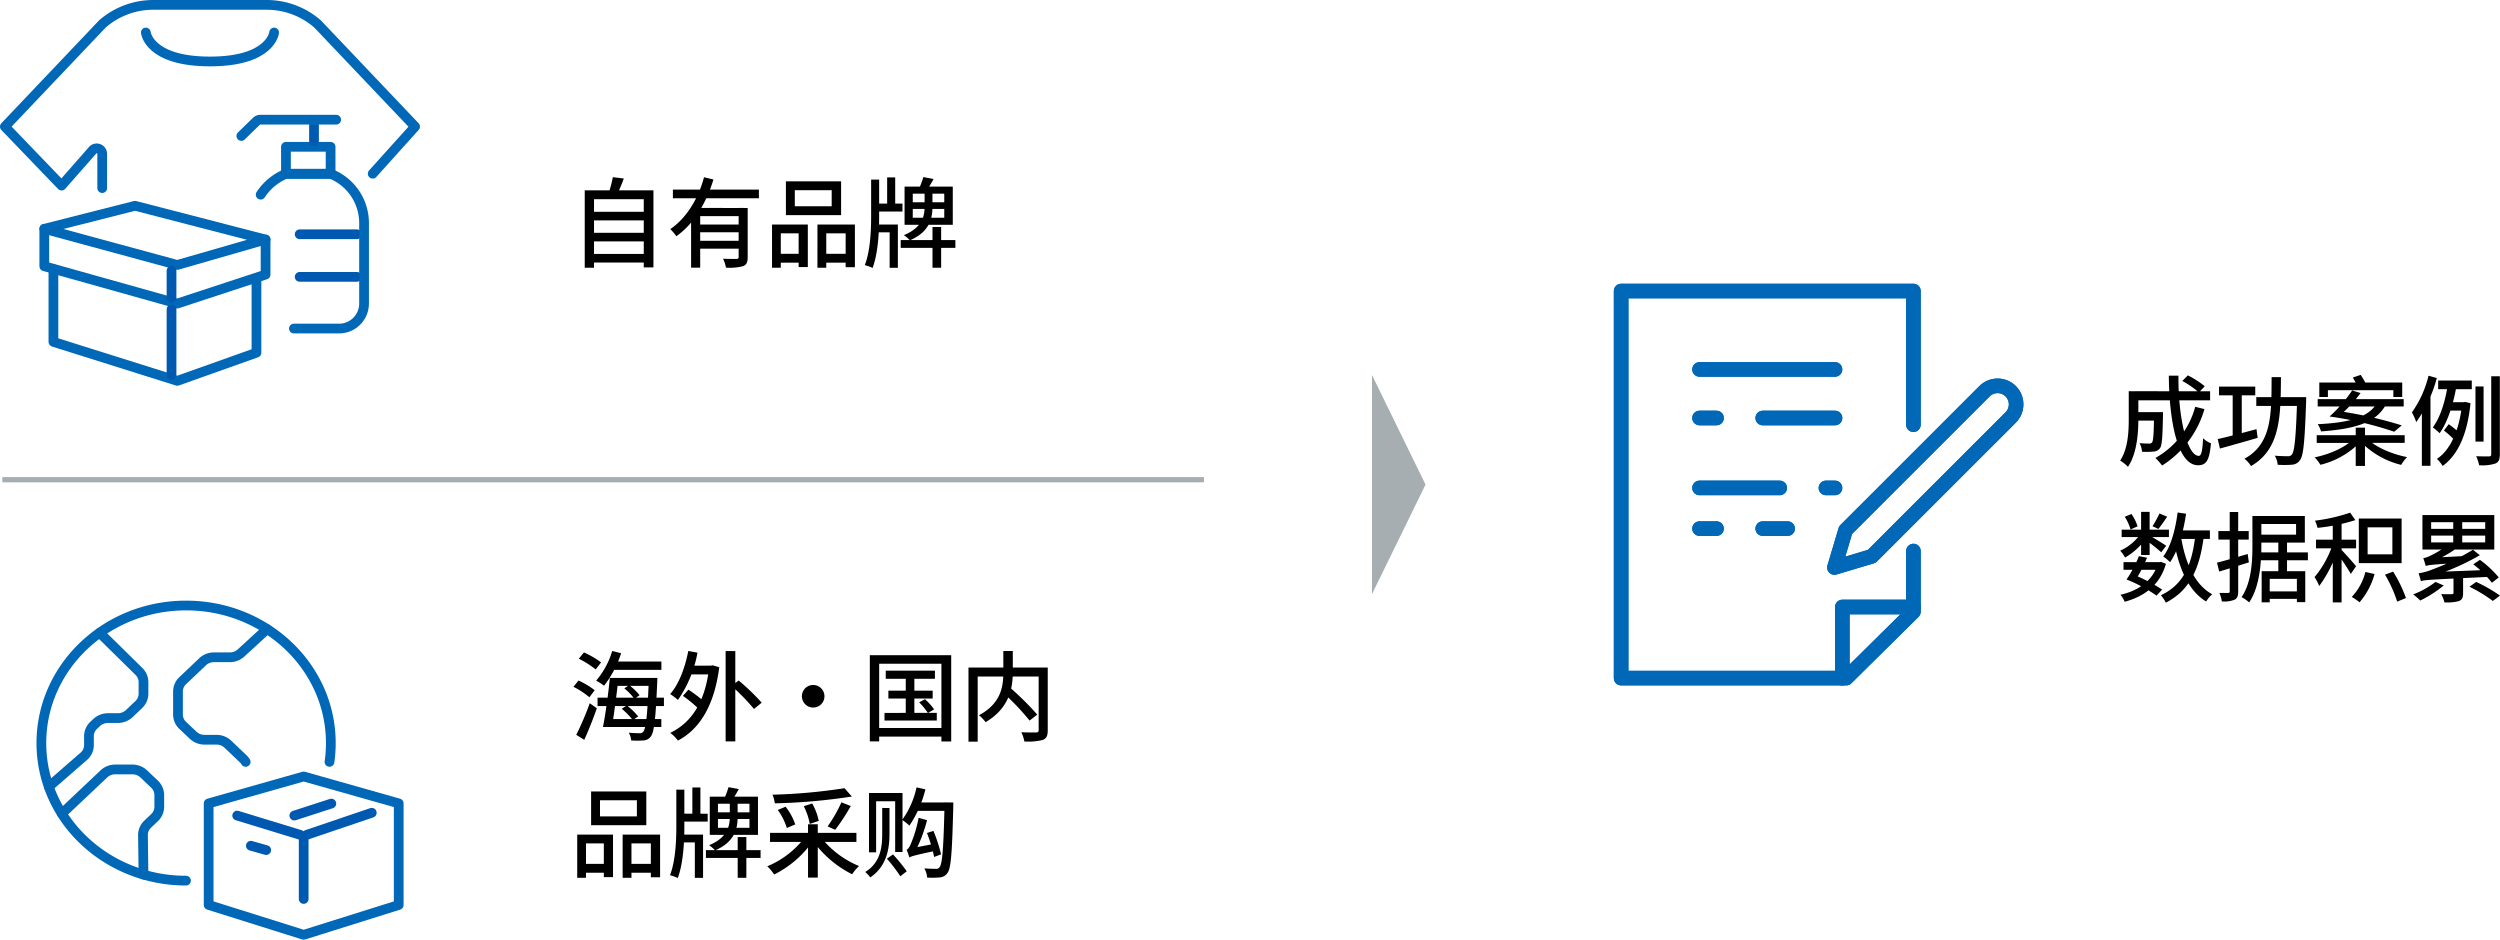 <svg xmlns="http://www.w3.org/2000/svg" width="513.344" height="192.953" viewBox="0 0 513.344 192.953">
  <g id="C4_PC" transform="translate(-720.282 -2535)">
    <path id="パス_96581" data-name="パス 96581" d="M4.376-9.811v1.765h11.3V-9.811Zm0,4.319v1.756h11.3V-5.492Zm0,4.339V.612h11.3V-1.153ZM3.091-14.21V1.684H5V-12.4H15.213V1.614H17.2V-14.21Zm5.774-2.707a23.071,23.071,0,0,1-.909,3.388l1.712.322a35.747,35.747,0,0,0,1.446-3.438Zm12.329,2.551v1.778H38.853v-1.778ZM26.3-7.2v1.6h9.083V-7.2Zm-1.37-3.4V1.669H26.8V-8.917h8.3v-1.675Zm9.764,0V-.535c0,.286-.111.4-.449.4-.355.009-1.559.018-2.754-.042a7.071,7.071,0,0,1,.6,1.832,10.8,10.8,0,0,0,3.523-.3c.733-.3.938-.85.938-1.856v-10.09Zm-7.106-6.3c-1.057,3.961-3.36,8.23-6.926,10.642A10.588,10.588,0,0,1,21.9-4.792C25.742-7.486,28.151-12,29.527-16.44ZM26.3-3.849v1.608h9.083V-3.849Zm19.926-10.4H53.8v3.31H46.227ZM44.4-16.058v6.931H55.734v-6.931ZM41.55-7.2V1.68h1.8V-5.385h3.664V1.538H48.9V-7.2Zm9.325,0V1.68h1.812V-5.385h3.98V1.574h1.9V-7.2ZM42.354-1.189V.632h5.438V-1.189Zm9.407,0V.632h5.8V-1.189ZM67.976-4V-2.4H79.2V-4ZM74.5-6.691V1.676h1.778V-6.691ZM72.617-16.935a16.793,16.793,0,0,1-.994,2.608l1.528.406c.445-.656,1.052-1.667,1.575-2.624Zm.262,2.847v3.266c0,1.918-.53,4.277-4.254,5.806a7.564,7.564,0,0,1,1.23,1.061c3.986-1.69,4.634-4.451,4.634-6.833v-3.3Zm-10.19,2.6v1.621h5.648v-1.621Zm2.5-5.384V-10.5h1.655v-6.369ZM62.8-7.2v1.61h2.9V1.685h1.689V-7.2Zm-.9-9.219v7.58c0,2.87-.169,7.087-1.3,9.981a9.346,9.346,0,0,1,1.6.582c1.135-3.063,1.346-7.393,1.346-10.563v-7.58Zm8.55,6.027h6.466v1.8H70.445Zm0-3.14h6.466v1.767H70.445Zm-1.686-1.454v7.843h9.9v-7.843Z" transform="translate(837.258 2588.298)"/>
    <path id="パス_96582" data-name="パス 96582" d="M8.245,11.639c-.3,3.191-.886,7.494-1.411,10.078H8.672c.422-2.5.989-6.8,1.349-10.078Zm2.968,2.136a11.582,11.582,0,0,1,2.074,2.15l1.062-.741a12.1,12.1,0,0,0-2.127-2.065Zm-.522,4.19A14.823,14.823,0,0,1,12.963,20.3l1.107-.766a14.332,14.332,0,0,0-2.326-2.242Zm-2.2-9.692V9.982H18.833V8.273Zm.534,3.366v1.633h7.762V11.639Zm-3.3,4.051v1.722h13.63V15.69Zm2.066,4.394v1.633H18.818V20.084ZM8.733,6.1a16.5,16.5,0,0,1-3.294,6.086,14.142,14.142,0,0,1,1.626,1.046,21.977,21.977,0,0,0,3.5-6.667Zm7.513,5.539v.373c-.264,7.338-.6,10.056-1.143,10.671a.787.787,0,0,1-.738.3c-.391,0-1.258-.009-2.226-.1a4,4,0,0,1,.491,1.585,15.761,15.761,0,0,0,2.529,0,1.921,1.921,0,0,0,1.5-.814c.68-.856,1-3.506,1.318-11.179.011-.243.022-.843.022-.843ZM1.87,7.69a19.06,19.06,0,0,1,3.471,2.2l1.11-1.443A18.388,18.388,0,0,0,2.934,6.4ZM.778,13.459a16.2,16.2,0,0,1,3.269,2.148l1.09-1.441a16.12,16.12,0,0,0-3.325-2Zm.573,9.86L3,24.349c.862-1.912,1.839-4.354,2.579-6.486L4.122,16.829A59.1,59.1,0,0,1,1.351,23.319Zm23.057-14.2v1.789h4.886V9.118Zm7.614-3V24.674H34.01V6.122Zm-8.773,9.2A26.813,26.813,0,0,1,26.79,18.28l1.189-1.448a28.323,28.323,0,0,0-3.588-2.79ZM24.355,6.1c-.677,3.482-1.922,6.8-3.717,8.854a13.219,13.219,0,0,1,1.593,1.2,24.639,24.639,0,0,0,4.014-9.708Zm4.281,3.018V9.57c-.836,7.1-3.659,11.251-7.988,13.352a7.349,7.349,0,0,1,1.577,1.58c4.4-2.313,7.463-7.079,8.486-15.059l-1.343-.4L29,9.118Zm4.6,4.154a42.532,42.532,0,0,1,4.611,4.742l1.585-1.3a46.792,46.792,0,0,0-4.729-4.55ZM50,13.084A2.316,2.316,0,1,0,52.316,15.4,2.32,2.32,0,0,0,50,13.084ZM64.9,10.15v1.666H75V10.15Zm.544,4.1v1.619h9.092V14.25Zm-.8,4.566V20.39H75.382V18.815Zm4.367-8.139v8.982h1.765V10.677Zm2.751,5.974a13.927,13.927,0,0,1,1.8,2.186l1.278-.743A12.682,12.682,0,0,0,72.962,16ZM61.631,6.972v17.7h1.921V8.717H76.331V24.675h2.011V6.972Zm1.039,14.95v1.756H77.26V21.922ZM88.9,14.571a51.684,51.684,0,0,1,5.538,5.822l1.566-1.229a57.751,57.751,0,0,0-5.676-5.622Zm.145-8.46v4.294c0,2.7-.3,6.4-5.007,8.889A7.33,7.33,0,0,1,85.4,20.72c4.9-2.883,5.59-7.044,5.59-10.3V6.111ZM81.889,9.5V24.72h1.89V11.351H97.134V9.5ZM96.3,9.5V22.349c0,.349-.122.458-.5.478-.4.009-1.755.018-3.068-.042a7.09,7.09,0,0,1,.632,1.9,12.1,12.1,0,0,0,3.8-.324c.753-.31,1-.879,1-1.987V9.5ZM6.227,36.754H13.8v3.31H6.227ZM4.4,34.942v6.931H15.734V34.942ZM1.55,43.8V52.68h1.8V45.615H7.013v6.923H8.9V43.8Zm9.325,0V52.68h1.812V45.615h3.98v6.958h1.9V43.8ZM2.354,49.811v1.821H7.793V49.811Zm9.407,0v1.821h5.8V49.811ZM27.976,47V48.6H39.2V47ZM34.5,44.309v8.367h1.778V44.309ZM32.617,34.065a16.793,16.793,0,0,1-.994,2.608l1.528.406c.445-.656,1.052-1.667,1.575-2.624Zm.262,2.847v3.266c0,1.918-.53,4.277-4.254,5.806a7.564,7.564,0,0,1,1.23,1.061c3.986-1.69,4.634-4.451,4.634-6.833v-3.3Zm-10.19,2.6v1.621h5.648V39.515Zm2.5-5.384V40.5h1.655V34.131ZM22.8,43.8v1.61h2.9v7.276h1.689V43.8Zm-.9-9.219v7.58c0,2.87-.169,7.087-1.3,9.981a9.346,9.346,0,0,1,1.6.582c1.135-3.063,1.346-7.393,1.346-10.563v-7.58Zm8.55,6.027h6.466v1.8H30.445Zm0-3.14h6.466v1.767H30.445Zm-1.686-1.453v7.843h9.9V36.013Zm27.034,1.165a28.852,28.852,0,0,1-2.835,4.939l1.56.708a43.984,43.984,0,0,0,3.2-4.886ZM42.732,38.75a12.784,12.784,0,0,1,1.863,3.7l1.727-.735a12.512,12.512,0,0,0-1.984-3.639Zm5.334-.774A12.907,12.907,0,0,1,49.3,41.621l1.843-.633A12.2,12.2,0,0,0,49.8,37.417Zm.877,3.71V52.635h2V41.686Zm-7.8,1.77V45.31H58.879V43.456Zm15.291-9.18a114.851,114.851,0,0,1-14.783,1.338,7.468,7.468,0,0,1,.474,1.774,120.75,120.75,0,0,0,15.818-1.4Zm-7.95,9.83a18.64,18.64,0,0,1-7.912,6.208A9.622,9.622,0,0,1,41.985,52a21.144,21.144,0,0,0,8.165-7.178Zm2.9-.009-1.622.71A21.97,21.97,0,0,0,58,51.95a9.628,9.628,0,0,1,1.414-1.689A19.379,19.379,0,0,1,51.384,44.1Zm12.788-5.76v5.29c0,2.47-.225,5.89-3.485,7.853A5.924,5.924,0,0,1,61.723,52.6c3.452-2.33,3.945-6.063,3.945-8.962v-5.3Zm.962,10.418a31.851,31.851,0,0,1,2.761,3.606l1.318-1.027a34.425,34.425,0,0,0-2.826-3.461ZM61.461,35.268V47.441h1.462V36.966h3.913V47.374h1.509V35.268Zm9.763-1.157a17.812,17.812,0,0,1-2.95,6.676,14,14,0,0,1,1.492,1.171,23.155,23.155,0,0,0,3.278-7.447Zm.137,3.094-.871,1.731h7.3V37.2Zm5.615,0v.415c-.208,8.894-.447,12.19-1.018,12.865a.745.745,0,0,1-.751.345c-.425,0-1.344,0-2.383-.089a4.526,4.526,0,0,1,.583,1.888,17.381,17.381,0,0,0,2.61-.032,2.056,2.056,0,0,0,1.578-.943c.718-.978.928-4.164,1.17-13.518.011-.254.011-.93.011-.93Zm-7.233,11.3c.421-.258,1.106-.466,5.706-1.439a8.637,8.637,0,0,1-.3-1.416l-4.762.909-.76.546Zm0,0c0-.346,1.066-.913,1.066-.913v-.031a31.154,31.154,0,0,0,2.573-6.718l-1.731-.485a26.919,26.919,0,0,1-1.594,5.35c-.291.666-.565,1.108-.872,1.2A11.89,11.89,0,0,1,69.743,48.506Zm3.622-5.031A29.9,29.9,0,0,1,74.837,48.4l1.425-.542a31.61,31.61,0,0,0-1.567-4.812Z" transform="translate(837.258 2662.569)"/>
    <line id="線_1125" data-name="線 1125" x1="246.742" transform="translate(720.758 2633.5)" fill="none" stroke="#a5aeb3" stroke-miterlimit="10" stroke-width="1.078"/>
    <g id="グループ_9653" data-name="グループ 9653" transform="translate(14.282 11.258)">
      <path id="パス_96453" data-name="パス 96453" d="M76.531,41.665,85.233,32,65.189,10.9A15.915,15.915,0,0,0,54.729,7H31.5a15.912,15.912,0,0,0-10.46,3.9L1,32,12.644,44.108l6.45-7.349a1.134,1.134,0,0,1,1.894.779v7.083" transform="translate(706 2517.742)" fill="none" stroke="#0068b7" stroke-linecap="round" stroke-linejoin="round" stroke-width="2"/>
      <path id="パス_96454" data-name="パス 96454" d="M49.572,11.358s-.588,5.947-13.171,5.947-13.172-5.947-13.172-5.947" transform="translate(712.716 2519.059)" fill="none" stroke="#0068b7" stroke-linecap="round" stroke-linejoin="round" stroke-width="2"/>
      <line id="線_1087" data-name="線 1087" x1="11.762" transform="translate(767.533 2571.848)" fill="none" stroke="#0059b1" stroke-linecap="round" stroke-linejoin="round" stroke-width="2"/>
      <line id="線_1088" data-name="線 1088" x1="11.762" transform="translate(767.533 2580.591)" fill="none" stroke="#0059b1" stroke-linecap="round" stroke-linejoin="round" stroke-width="2"/>
      <rect id="長方形_3149" data-name="長方形 3149" width="9.166" height="5.538" transform="translate(764.716 2553.885)" fill="none" stroke="#0068b7" stroke-linecap="round" stroke-linejoin="round" stroke-width="2"/>
      <path id="パス_96455" data-name="パス 96455" d="M41.34,37.927a11.508,11.508,0,0,1,5.189-4.291h9.166a10.882,10.882,0,0,1,6.873,10.023V60.352a5.14,5.14,0,0,1-5.212,5.066H48.167" transform="translate(718.187 2525.789)" fill="none" stroke="#0068b7" stroke-linecap="round" stroke-linejoin="round" stroke-width="2"/>
      <line id="線_1089" data-name="線 1089" y2="3.208" transform="translate(770.477 2549.498)" fill="none" stroke="#0059b1" stroke-linecap="round" stroke-linejoin="round" stroke-width="2"/>
      <path id="パス_96456" data-name="パス 96456" d="M57.762,25.106H42.2a1.159,1.159,0,0,0-.81.327l-3.1,3.015" transform="translate(717.264 2523.212)" fill="none" stroke="#0068b7" stroke-linecap="round" stroke-linejoin="round" stroke-width="2"/>
      <path id="パス_96457" data-name="パス 96457" d="M7.218,43.413l18.626-4.73,26.812,6.933L34.522,50.836Z" transform="translate(707.879 2527.313)" fill="none" stroke="#0068b7" stroke-linecap="round" stroke-linejoin="round" stroke-width="2"/>
      <path id="パス_96458" data-name="パス 96458" d="M7.218,42.313V50l27.3,7.667,18.135-5.954v-7.2" transform="translate(707.879 2528.41)" fill="none" stroke="#0068b7" stroke-linecap="round" stroke-linejoin="round" stroke-width="2"/>
      <path id="パス_96459" data-name="パス 96459" d="M50.349,50.6V65.827L34.087,71.611,8.656,63.606V48.686" transform="translate(708.313 2530.336)" fill="none" stroke="#0068b7" stroke-linecap="round" stroke-linejoin="round" stroke-width="2"/>
      <line id="線_1090" data-name="線 1090" y1="5.572" transform="translate(741.221 2579.327)" fill="none" stroke="#0059b1" stroke-linecap="round" stroke-linejoin="round" stroke-width="2"/>
      <line id="線_1091" data-name="線 1091" y1="13.508" transform="translate(741.221 2587.259)" fill="none" stroke="#0059b1" stroke-linecap="round" stroke-linejoin="round" stroke-width="2"/>
    </g>
    <line id="線_1092" data-name="線 1092" y1="4.52" x2="13.318" transform="translate(783.305 2701.888)" fill="none" stroke="#0059b1" stroke-linecap="round" stroke-linejoin="round" stroke-width="2"/>
    <line id="線_1093" data-name="線 1093" x2="12.947" y2="3.959" transform="translate(768.985 2702.469)" fill="none" stroke="#0059b1" stroke-linecap="round" stroke-linejoin="round" stroke-width="2"/>
    <path id="パス_96470" data-name="パス 96470" d="M232.244,68.265,251.758,74.4l19.515-6.132V47.411l-19.515-5.529-19.514,5.529Z" transform="translate(530.881 2652.555)" fill="none" stroke="#0068b7" stroke-linecap="round" stroke-linejoin="round" stroke-width="2"/>
    <line id="線_1094" data-name="線 1094" y2="12.771" transform="translate(782.639 2706.822)" fill="none" stroke="#0059b1" stroke-linecap="round" stroke-linejoin="round" stroke-width="2"/>
    <line id="線_1095" data-name="線 1095" x1="7.604" y2="2.464" transform="translate(780.714 2700.005)" fill="none" stroke="#0059b1" stroke-linecap="round" stroke-linejoin="round" stroke-width="2"/>
    <line id="線_1096" data-name="線 1096" x2="3.148" y2="0.89" transform="translate(771.791 2708.662)" fill="none" stroke="#0059b1" stroke-linecap="round" stroke-linejoin="round" stroke-width="2"/>
    <path id="パス_96471" data-name="パス 96471" d="M262.158,44.1a26.49,26.49,0,0,0,.277-3.86c0-15.6-13.3-28.244-29.717-28.244S203,24.641,203,40.244s13.294,28.232,29.691,28.244" transform="translate(525.777 2647.339)" fill="none" stroke="#0068b7" stroke-linecap="round" stroke-linejoin="round" stroke-width="2"/>
    <path id="パス_96472" data-name="パス 96472" d="M240.779,43.386a3.019,3.019,0,0,0-.514-.641l-3.143-2.993a3.388,3.388,0,0,0-2.339-.917h-2.464a3.376,3.376,0,0,1-2.33-.923l-2.14-2.028a3.057,3.057,0,0,1-.964-2.222V28.931a3.035,3.035,0,0,1,.964-2.215l4.094-3.891a3.372,3.372,0,0,1,2.331-.916h3.256a3.392,3.392,0,0,0,2.337-.923l5.31-4.873" transform="translate(529.945 2648.057)" fill="none" stroke="#0068b7" stroke-linecap="round" stroke-linejoin="round" stroke-width="2"/>
    <path id="パス_96473" data-name="パス 96473" d="M214.731,16.761l8.042,7.907a3.062,3.062,0,0,1,.967,2.22v2.394a3.062,3.062,0,0,1-.967,2.219l-1.958,1.862a3.4,3.4,0,0,1-2.335.919h-2.033a3.4,3.4,0,0,0-2.336.919l-.6.567a3.065,3.065,0,0,0-.967,2.219v1.84a3.058,3.058,0,0,1-.968,2.219l-7.274,6.328" transform="translate(526.005 2648.17)" fill="none" stroke="#0068b7" stroke-linecap="round" stroke-linejoin="round" stroke-width="2"/>
    <path id="パス_96474" data-name="パス 96474" d="M206.578,49.727l8.634-8.156a3.392,3.392,0,0,1,2.335-.919h3.513a3.392,3.392,0,0,1,2.335.919l2.223,2.113a3.06,3.06,0,0,1,.967,2.219v2.424a3.061,3.061,0,0,1-.967,2.219l-1.413,1.344a3.06,3.06,0,0,0-.967,2.219l.106,8.134" transform="translate(526.401 2652.341)" fill="none" stroke="#0068b7" stroke-linecap="round" stroke-linejoin="round" stroke-width="2"/>
    <path id="パス_96487" data-name="パス 96487" d="M208,91H163l22.5,11Z" transform="translate(911 2820) rotate(-90)" fill="#a7aeb2"/>
    <g id="グループ_9655" data-name="グループ 9655" transform="translate(31 15.758)">
      <path id="パス_96583" data-name="パス 96583" d="M3.514-9.375v1.742H8.33V-9.375Zm4.086,0v.3c-.066,4.133-.153,5.585-.426,5.931a.709.709,0,0,1-.618.225c-.338,0-1.118-.011-1.949-.089a4.4,4.4,0,0,1,.516,1.769A17.494,17.494,0,0,0,7.5-1.274a1.774,1.774,0,0,0,1.289-.662c.436-.57.545-2.3.631-6.692,0-.232.011-.747.011-.747Zm5.789-6.4A18.3,18.3,0,0,1,16.8-13.411l1.2-1.28a18.831,18.831,0,0,0-3.472-2.23Zm2.652,5.308A17.1,17.1,0,0,1,7.863.038,12.085,12.085,0,0,1,9.242,1.594,20.4,20.4,0,0,0,17.942-10Zm-12.4-3.2V-11.8H19.1V-13.66Zm-1.247,0v5.727c0,2.611-.153,6.09-1.765,8.52a7.349,7.349,0,0,1,1.6,1.278C4.053-.8,4.366-5.006,4.366-7.913V-13.66Zm8.231-3.2c.066,9.379,1.8,18.4,5.994,18.4,1.673,0,2.34-.946,2.657-4.5a5.048,5.048,0,0,1-1.624-1.053c-.109,2.6-.358,3.625-.881,3.625-2.342,0-4.255-7.71-4.169-16.47Zm10.306,2.249v1.8h7.44v-1.8Zm7.653,2.163v1.812h9.276v-1.812Zm-4.848-1.437V-3.849H25.6V-13.885Zm13.239,1.437v.4c-.246,7.8-.529,10.754-1.106,11.406a.9.9,0,0,1-.824.325c-.442,0-1.507-.009-2.661-.106a4.529,4.529,0,0,1,.592,1.865,20.645,20.645,0,0,0,2.919-.014A2.09,2.09,0,0,0,37.536.511c.744-.927.994-3.848,1.28-12.058.011-.254.011-.9.011-.9Zm-16.315,8.6.46,1.957c2.163-.594,5.052-1.4,7.745-2.194l-.239-1.792C25.723-5.094,22.654-4.278,20.655-3.843ZM31.728-16.56c-.04,7.5.13,13.638-5.577,16.754A5.888,5.888,0,0,1,27.5,1.7c6.067-3.49,6.1-10.278,6.145-18.262ZM49-6.18V1.669h1.9V-6.18Zm-7.477-9.273v2.969h1.765v-1.392h13.44v1.392H58.55v-2.969Zm-.331,3.412v1.509H58.85v-1.509Zm-.2,7.4v1.585H59.053V-4.643Zm7.44.872C46.808-2.119,43.577-.688,40.562-.09a7.662,7.662,0,0,1,1.182,1.53,16.891,16.891,0,0,0,8.09-4.58ZM51.5-3.8l-1.376.618a17.373,17.373,0,0,0,8.21,4.64,7.923,7.923,0,0,1,1.215-1.6C56.487-.729,53.18-2.14,51.5-3.8Zm1.977-7.637c-1.684,3.119-5.7,4.226-12.28,4.538a5.282,5.282,0,0,1,.681,1.485c7.025-.516,11.308-1.776,13.338-5.526ZM43.631-8.476A71.981,71.981,0,0,1,56.9-5.352l1.554-1.3A82.613,82.613,0,0,0,44.924-9.658Zm4.772-8a17.961,17.961,0,0,1,1.09,2.1l1.694-.647a18.693,18.693,0,0,0-1.168-2Zm-4.772,8H45.5A29.413,29.413,0,0,0,50-13.292l-1.732-.536A29.184,29.184,0,0,1,43.631-8.476Zm22.3-7.382v1.776h6.9v-1.776Zm2,.747c-.534,3.463-1.529,6.78-3.1,8.87a12.981,12.981,0,0,1,1.4,1.194C67.9-7.378,69.034-11,69.713-14.831Zm.192,3.693-.538,1.733H71.43v-1.733Zm2.718,0v.359c-.532,5.346-2.408,9.5-5.178,11.286A6.168,6.168,0,0,1,66.85,1.682c3.139-2.274,5.082-6.51,5.717-12.885l-1.1-.266-.31.051ZM67.11-5.6a20.15,20.15,0,0,1,2.531,2.338L70.7-4.747a22.508,22.508,0,0,0-2.6-2.148Zm6.478-9.047v11.33h1.666v-11.33Zm3.239-2.094V-.734c0,.334-.131.434-.456.454-.356,0-1.457.009-2.634-.042a8.486,8.486,0,0,1,.607,1.852,8.769,8.769,0,0,0,3.348-.355c.655-.29.9-.81.9-1.905V-16.743Zm-12.879-.114a21.655,21.655,0,0,1-3.411,7.53,12.009,12.009,0,0,1,.888,2,27.938,27.938,0,0,0,4.223-9.046Zm-1.366,5.432V1.642H64.35V-13.139l-.022-.031ZM1.32,21.433V23H8.989V21.433Zm-.382-6.67v1.521h9.709V14.762Zm7.753-3.324A19.62,19.62,0,0,1,7.269,14.05l1.215.562c.526-.642,1.182-1.61,1.8-2.516ZM4.928,11.1v8.863H6.682V11.1Zm-3.35,1.006a10.241,10.241,0,0,1,1.187,2.61L4.2,14.082a8.966,8.966,0,0,0-1.257-2.537Zm3.4,3.278A10.091,10.091,0,0,1,.638,19.07a6.426,6.426,0,0,1,.994,1.414,13.414,13.414,0,0,0,4.594-4.347Zm1.465.458-.92.786A38.445,38.445,0,0,1,9.062,19.4l1.027-1.338C9.523,17.672,7.15,16.214,6.438,15.842Zm5.729-.93v1.756h6.886V14.911Zm.262-3.679c-.473,3.552-1.37,6.933-2.949,9.03a10.172,10.172,0,0,1,1.391,1.18c1.653-2.374,2.7-6.018,3.291-9.954Zm3.627,4.726C15.354,22.137,13.57,26.074,9,28.223a7.637,7.637,0,0,1,1.014,1.533c4.9-2.559,6.912-6.824,7.8-13.64Zm-2.9.449-1.564.279c1.011,5.81,2.9,10.5,6.688,12.823a6.669,6.669,0,0,1,1.246-1.488C15.934,26.081,14.034,21.6,13.152,16.406ZM1.938,24.988A30.034,30.034,0,0,1,8.1,28.3l1.152-1.235a34.3,34.3,0,0,0-6.17-3.182Zm6.446-3.555v.252c-1.017,3.574-4.066,5.634-7.69,6.442a5.578,5.578,0,0,1,.866,1.441c3.97-1.086,7.214-3.374,8.467-7.8L9,21.37l-.3.062ZM1.938,24.988l1.7.365a29.824,29.824,0,0,0,2.509-4.839L4.473,20.2A23.455,23.455,0,0,1,1.938,24.988ZM28.67,11.959v1.633h8.083v2.193H28.715v1.633h9.836V11.959Zm-.882,0v6.083c0,3.164-.175,7.538-2.223,10.572a7.429,7.429,0,0,1,1.55,1.084c2.191-3.222,2.507-8.253,2.507-11.656V11.959Zm.942,7.471v1.619H39.181V19.43Zm1.746,8.011v1.532h7.2V27.442Zm2.632-10.2v6.752h1.787V17.242Zm-3.422,6.042v6.4h1.653V24.86h5.579v4.774h1.72v-6.35Zm-9.169-1.746.45,1.829c1.752-.533,3.986-1.221,6.094-1.891l-.246-1.72C24.513,20.441,22.114,21.138,20.516,21.537Zm.278-6.493V16.8h6.233V15.044Zm2.329-3.913V27.4c0,.278-.1.358-.338.358s-.979.009-1.786-.011a6.822,6.822,0,0,1,.509,1.747,5.619,5.619,0,0,0,2.63-.358c.548-.29.728-.782.728-1.725V11.131Zm21.163,1.661V29.7H46.1V12.792Zm-3.442,4.027v1.767h8.234V16.819Zm3.506.7A20.369,20.369,0,0,1,40.544,24.5a10.972,10.972,0,0,1,.966,1.824,25.928,25.928,0,0,0,4.024-8.294Zm3.516-6.253a36.119,36.119,0,0,1-7.234,1.645,7.048,7.048,0,0,1,.522,1.477A37.527,37.527,0,0,0,48.918,12.8Zm-1.858,7.6-.812.777a41.106,41.106,0,0,1,2.79,4.2l1.082-1.568C48.635,21.7,46.57,19.382,46.01,18.857ZM55.018,24a28.033,28.033,0,0,1,2.5,5.536l1.8-.739a27.335,27.335,0,0,0-2.643-5.42Zm-4.03-.556a11.587,11.587,0,0,1-2.8,5.13,11.807,11.807,0,0,1,1.6,1.1,15.063,15.063,0,0,0,3.082-5.806Zm.456-9.161h5.082v5.544H51.444ZM49.634,12.47v9.163h8.79V12.47Zm19.391-.049V18.05h1.843V12.421Zm3.33,14.055a30.148,30.148,0,0,1,4.8,2.923l1.47-1.1a31.862,31.862,0,0,0-4.89-2.807Zm-6.98-.98A17.827,17.827,0,0,1,60.8,28.052a12.781,12.781,0,0,1,1.449,1.26,24.276,24.276,0,0,0,4.824-3.092Zm-.888-9.515h11.1v1.391h-11.1Zm0-2.748h11.1v1.362h-11.1ZM62.7,11.768v7.077H77.453V11.768ZM73.141,21.875a21.9,21.9,0,0,1,3.821,3.783l1.414-1.083A21.337,21.337,0,0,0,74.5,20.953ZM62.378,25.343c0-.3,1.245-.636,1.245-.636v-.051A50.5,50.5,0,0,0,74.489,20.01l-1.411-1.128a48.2,48.2,0,0,1-8.492,4.11,11.269,11.269,0,0,1-2.677.722A14.863,14.863,0,0,1,62.378,25.343Zm0,0c.842-.3,2.067-.316,14.119-.9a8.559,8.559,0,0,1-.277-1.422l-12.687.494-1.166.6Zm1-3.118c0-.346,1.171-.763,1.171-.763V21.42A24.541,24.541,0,0,0,69.8,18.51l-1.619-.824a18.885,18.885,0,0,1-3.91,2.446,4.943,4.943,0,0,1-1.4.485A15.75,15.75,0,0,1,63.376,22.226Zm0,0c.477-.2,1.258-.3,7.138-.663a8.4,8.4,0,0,1,.666-1.375l-6.914.349-.912.506Zm5.7,1.718v3.775c0,.229-.082.278-.342.286-.289.02-1.25.02-2.187-.011a6.362,6.362,0,0,1,.661,1.7,9.214,9.214,0,0,0,2.961-.268c.691-.277.878-.734.878-1.651V23.943Z" transform="translate(1124 2613.242)"/>
      <g id="グループ_9654" data-name="グループ 9654" transform="translate(-8 -0.758)">
        <path id="パス_96504" data-name="パス 96504" d="M133.018,175.393v12.45l-13.8,13.641H73V122h60.018v27.451" transform="translate(957.161 2457.758)" fill="none" stroke="#0068b7" stroke-linecap="round" stroke-linejoin="round" stroke-width="3"/>
        <line id="線_1119" data-name="線 1119" x1="27.821" transform="translate(1046.258 2595.856)" fill="none" stroke="#0068b7" stroke-linecap="round" stroke-linejoin="round" stroke-width="3"/>
        <line id="線_1120" data-name="線 1120" x2="3.489" transform="translate(1046.258 2605.832)" fill="none" stroke="#0068b7" stroke-linecap="round" stroke-linejoin="round" stroke-width="3"/>
        <line id="線_1121" data-name="線 1121" x2="14.844" transform="translate(1059.237 2605.832)" fill="none" stroke="#0068b7" stroke-linecap="round" stroke-linejoin="round" stroke-width="3"/>
        <line id="線_1111" data-name="線 1111" x1="1.866" transform="translate(1072.212 2620.188)" fill="none" stroke="#0068b7" stroke-linecap="round" stroke-linejoin="round" stroke-width="3"/>
        <line id="線_1112" data-name="線 1112" x1="16.465" transform="translate(1046.259 2620.188)" fill="none" stroke="#0068b7" stroke-linecap="round" stroke-linejoin="round" stroke-width="3"/>
        <line id="線_1113" data-name="線 1113" x2="3.489" transform="translate(1046.258 2628.543)" fill="none" stroke="#0068b7" stroke-linecap="round" stroke-linejoin="round" stroke-width="3"/>
        <line id="線_1114" data-name="線 1114" x2="5.111" transform="translate(1059.237 2628.543)" fill="none" stroke="#0068b7" stroke-linecap="round" stroke-linejoin="round" stroke-width="3"/>
        <path id="パス_96505" data-name="パス 96505" d="M118.418,201.482v-14.6h14.6" transform="translate(957.161 2457.758)" fill="none" stroke="#0068b7" stroke-linecap="round" stroke-linejoin="round" stroke-width="3"/>
        <path id="パス_96509" data-name="パス 96509" d="M152.993,142.579a3.8,3.8,0,0,0-5.372,0l-.005,0L119.089,171.1l-2.29,7.67,7.667-2.294,28.527-28.516A3.815,3.815,0,0,0,152.993,142.579Z" transform="translate(957.161 2457.758)" fill="none" stroke="#0068b7" stroke-linecap="round" stroke-linejoin="round" stroke-width="3"/>
        <path id="パス_96506" data-name="パス 96506" d="M133.018,175.393v12.45l-13.8,13.641H73V122h60.018v27.451" transform="translate(957.161 2457.758)" fill="none" stroke="#0068b7" stroke-linecap="round" stroke-linejoin="round" stroke-width="3"/>
        <line id="線_1122" data-name="線 1122" x1="27.821" transform="translate(1046.258 2595.856)" fill="none" stroke="#0068b7" stroke-linecap="round" stroke-linejoin="round" stroke-width="3"/>
        <line id="線_1123" data-name="線 1123" x2="3.489" transform="translate(1046.258 2605.832)" fill="none" stroke="#0068b7" stroke-linecap="round" stroke-linejoin="round" stroke-width="3"/>
        <line id="線_1124" data-name="線 1124" x2="14.844" transform="translate(1059.237 2605.832)" fill="none" stroke="#0068b7" stroke-linecap="round" stroke-linejoin="round" stroke-width="3"/>
        <line id="線_1115" data-name="線 1115" x1="1.866" transform="translate(1072.212 2620.188)" fill="none" stroke="#0068b7" stroke-linecap="round" stroke-linejoin="round" stroke-width="3"/>
        <line id="線_1116" data-name="線 1116" x1="16.465" transform="translate(1046.259 2620.188)" fill="none" stroke="#0068b7" stroke-linecap="round" stroke-linejoin="round" stroke-width="3"/>
        <line id="線_1117" data-name="線 1117" x2="3.489" transform="translate(1046.258 2628.543)" fill="none" stroke="#0068b7" stroke-linecap="round" stroke-linejoin="round" stroke-width="3"/>
        <line id="線_1118" data-name="線 1118" x2="5.111" transform="translate(1059.237 2628.543)" fill="none" stroke="#0068b7" stroke-linecap="round" stroke-linejoin="round" stroke-width="3"/>
        <path id="パス_96507" data-name="パス 96507" d="M118.418,201.482v-14.6h14.6" transform="translate(957.161 2457.758)" fill="none" stroke="#0068b7" stroke-linecap="round" stroke-linejoin="round" stroke-width="3"/>
        <path id="パス_96510" data-name="パス 96510" d="M152.993,142.579a3.8,3.8,0,0,0-5.372,0l-.005,0L119.089,171.1l-2.29,7.67,7.667-2.294,28.527-28.516A3.815,3.815,0,0,0,152.993,142.579Z" transform="translate(957.161 2457.758)" fill="none" stroke="#0068b7" stroke-linecap="round" stroke-linejoin="round" stroke-width="3"/>
      </g>
    </g>
  </g>
</svg>
